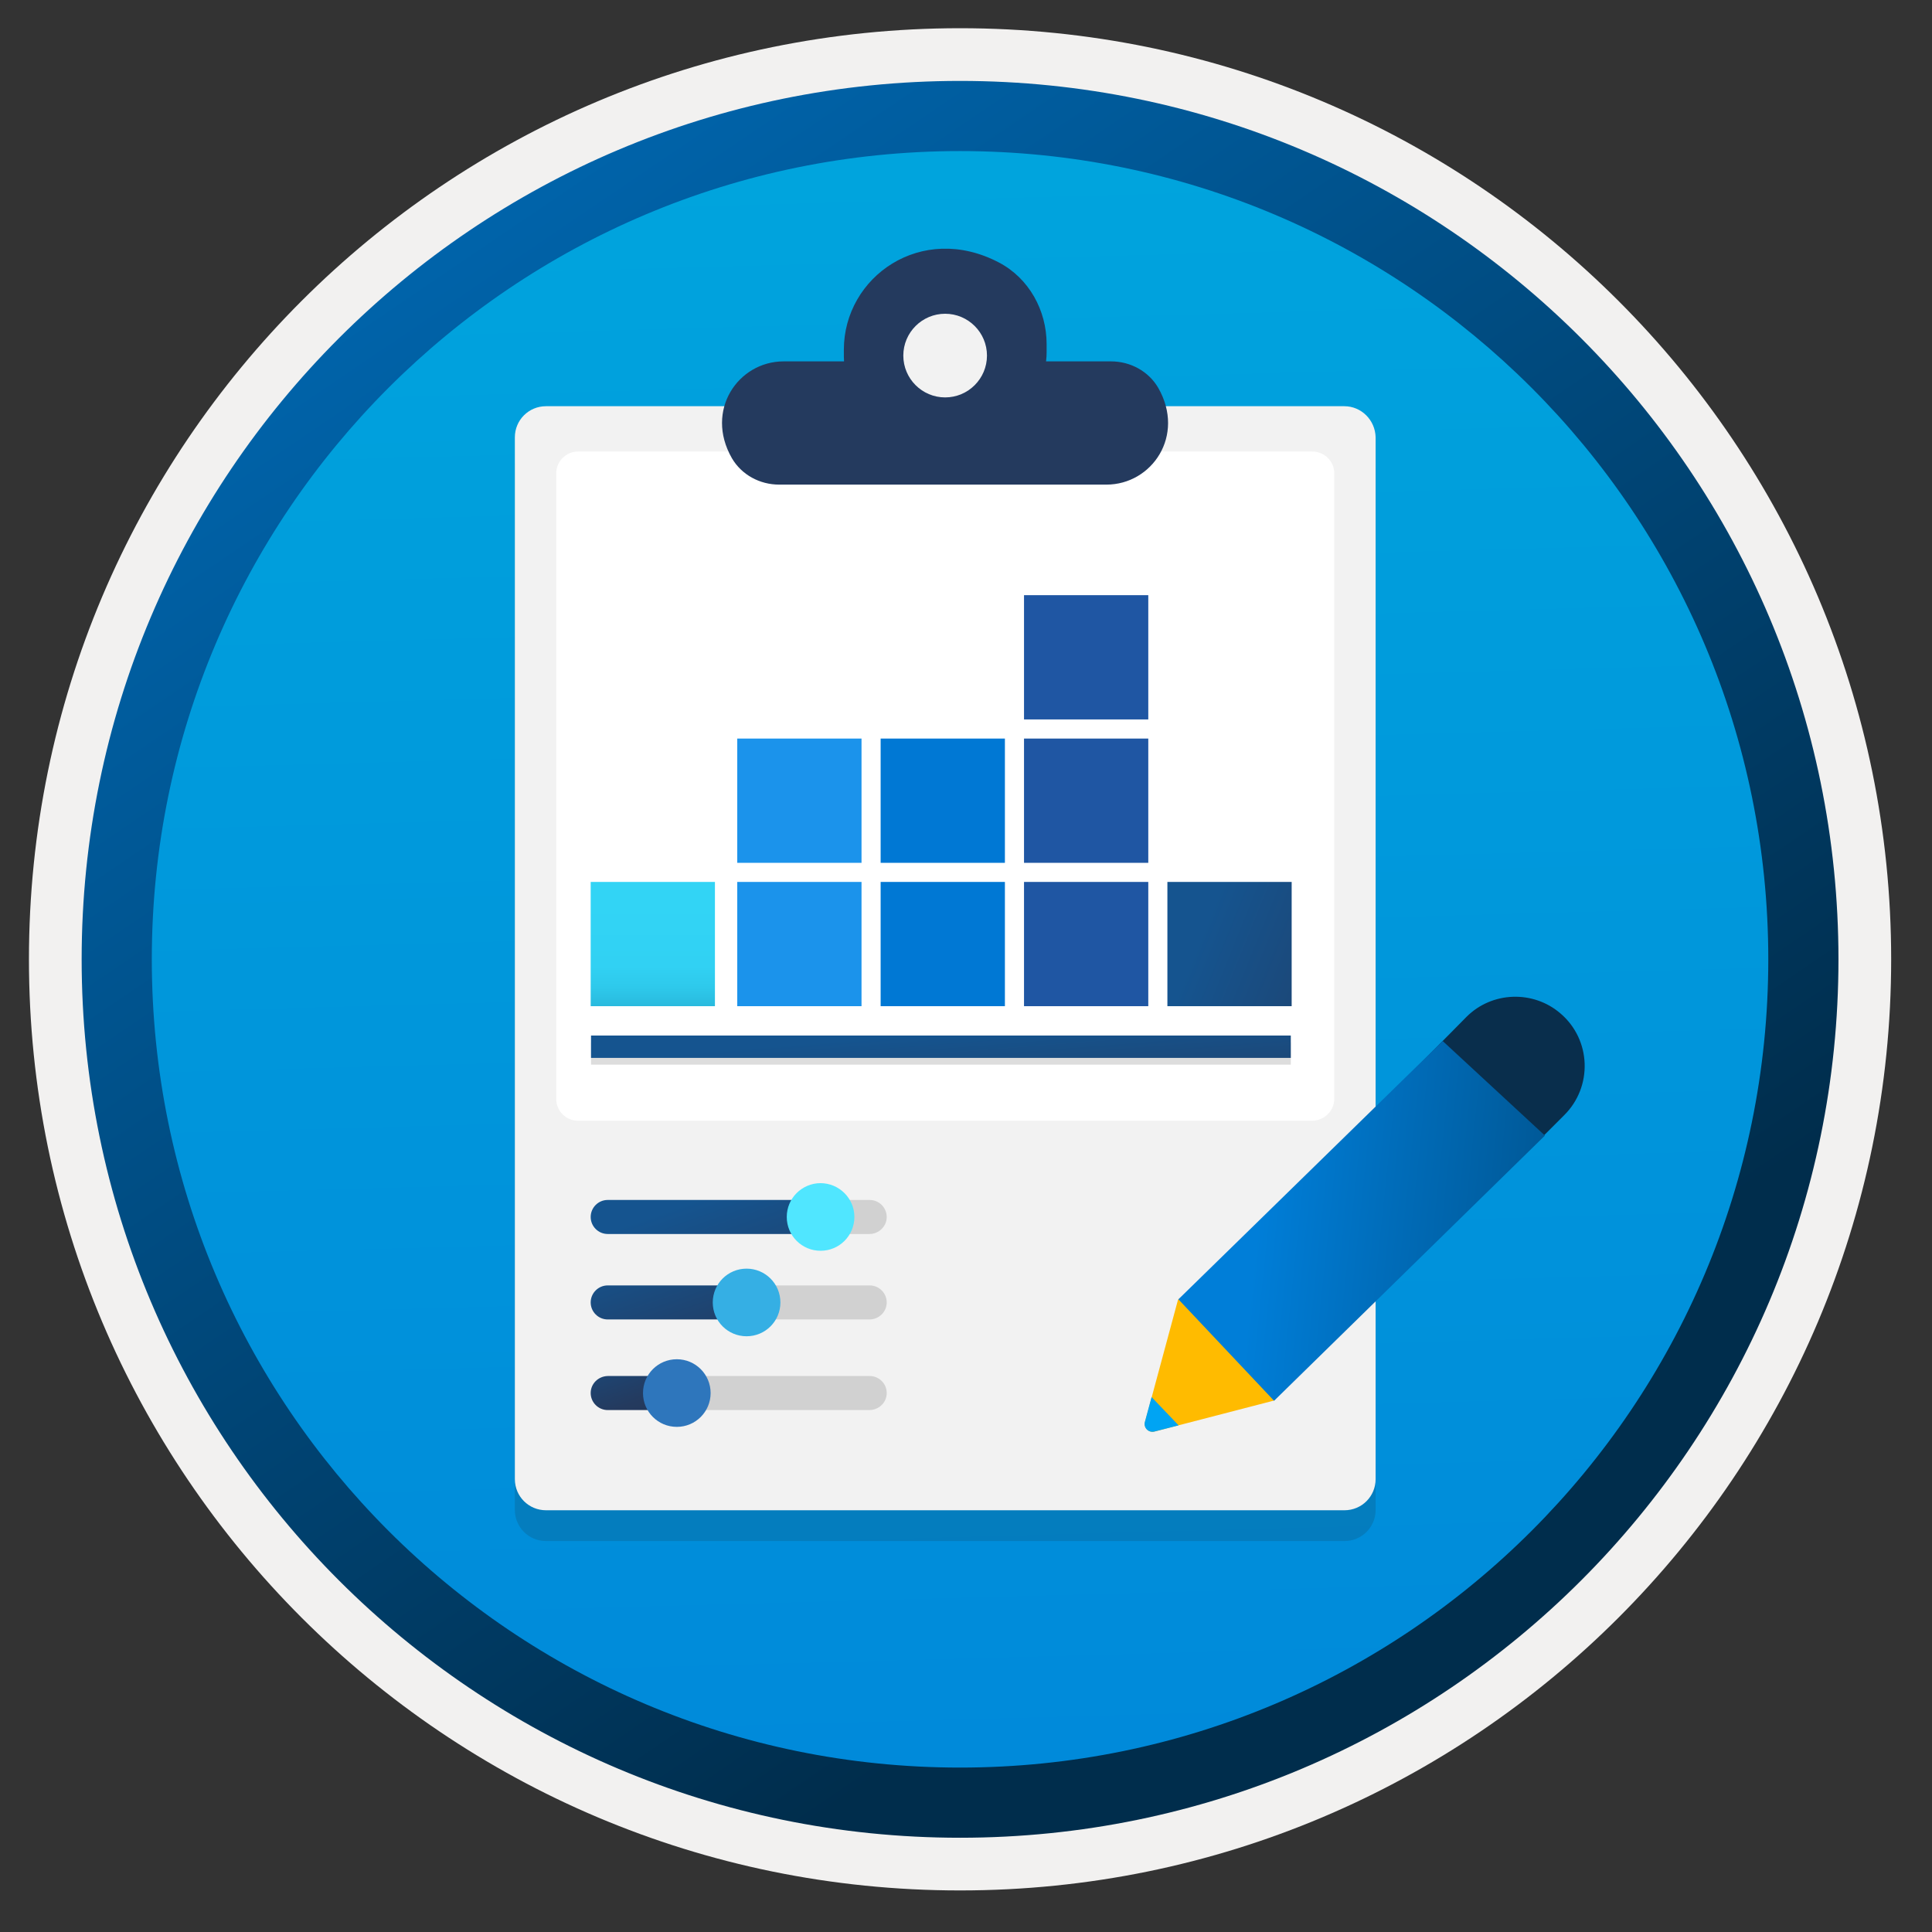 <svg width="103" height="103" viewBox="0 0 103 103" fill="none" xmlns="http://www.w3.org/2000/svg">
<rect x="0" y="0" width="103" height="103" fill="#333333" stroke="none"/>
<path d="M51.183 97.954C25.333 97.954 4.373 77.004 4.373 51.144C4.373 25.284 25.333 4.334 51.183 4.334C77.033 4.334 97.993 25.294 97.993 51.144C97.993 76.994 77.033 97.954 51.183 97.954Z" fill="url(#paint0_linear_304_19891)"/>
<path fill-rule="evenodd" clip-rule="evenodd" d="M97.082 51.144C97.082 76.494 76.532 97.044 51.182 97.044C25.832 97.044 5.283 76.494 5.283 51.144C5.283 25.794 25.832 5.244 51.182 5.244C76.532 5.244 97.082 25.794 97.082 51.144ZM51.182 1.504C78.603 1.504 100.823 23.724 100.823 51.144C100.823 78.564 78.593 100.784 51.182 100.784C23.762 100.784 1.543 78.554 1.543 51.144C1.543 23.724 23.762 1.504 51.182 1.504Z" fill="#F2F1F0"/>
<path fill-rule="evenodd" clip-rule="evenodd" d="M94.272 51.145C94.272 74.945 74.983 94.234 51.182 94.234C27.383 94.234 8.093 74.945 8.093 51.145C8.093 27.345 27.383 8.054 51.182 8.054C74.983 8.054 94.272 27.345 94.272 51.145ZM51.182 4.314C77.043 4.314 98.013 25.285 98.013 51.145C98.013 77.004 77.043 97.975 51.182 97.975C25.323 97.975 4.353 77.004 4.353 51.145C4.353 25.285 25.312 4.314 51.182 4.314Z" fill="url(#paint1_linear_304_19891)"/>
<path opacity="0.15" d="M71.668 23.297H29.108C28.188 23.297 27.448 24.037 27.448 24.957V80.497C27.448 81.417 28.188 82.157 29.108 82.157H71.678C72.598 82.157 73.338 81.417 73.338 80.497V24.957C73.318 24.037 72.578 23.297 71.668 23.297Z" fill="#1F1D20"/>
<path d="M71.668 21.656H29.108C28.188 21.656 27.448 22.396 27.448 23.316V78.856C27.448 79.776 28.188 80.516 29.108 80.516H71.678C72.598 80.516 73.338 79.776 73.338 78.856V23.316C73.318 22.396 72.578 21.656 71.668 21.656Z" fill="#F2F2F2"/>
<path d="M71.134 58.574L71.134 25.242C71.134 24.594 70.613 24.072 69.964 24.072L30.823 24.072C30.174 24.072 29.653 24.594 29.653 25.242L29.653 58.581C29.653 59.229 30.174 59.751 30.823 59.751L69.964 59.751C70.613 59.736 71.134 59.215 71.134 58.574Z" fill="white"/>
<path fill-rule="evenodd" clip-rule="evenodd" d="M53.258 13.996C54.858 14.836 55.798 16.546 55.798 18.346V18.786C55.798 18.946 55.788 19.096 55.768 19.266H59.228C60.258 19.266 61.228 19.786 61.748 20.676C63.208 23.226 61.408 25.836 58.988 25.836H41.538C40.508 25.836 39.538 25.316 39.018 24.426C37.558 21.876 39.358 19.266 41.778 19.266H44.998C44.988 19.116 44.988 18.956 44.988 18.786V18.646C44.988 14.756 49.128 11.826 53.258 13.996Z" fill="#243A5E"/>
<path d="M50.388 21.187C51.618 21.187 52.618 20.187 52.618 18.957C52.618 17.727 51.618 16.727 50.388 16.727C49.158 16.727 48.158 17.727 48.158 18.957C48.158 20.187 49.158 21.187 50.388 21.187Z" fill="#F2F2F2"/>
<path opacity="0.15" d="M68.816 55.582H31.509V56.76H68.816V55.582Z" fill="#1F1D20"/>
<path d="M68.816 55.207H31.509V56.399H68.816V55.207Z" fill="url(#paint2_linear_304_19891)"/>
<path d="M62.804 69.289C62.804 69.289 74.834 59.329 76.294 60.589C77.934 61.989 67.914 74.669 67.914 74.669L61.554 76.319C61.244 76.399 60.964 76.119 61.044 75.809L62.804 69.289Z" fill="#FFBB00"/>
<path d="M71.924 60.55L78.184 54.21C79.544 52.85 81.744 52.78 83.194 54.03C84.834 55.43 84.924 57.94 83.384 59.46L82.124 60.72L71.924 60.55Z" fill="#092E4C"/>
<path d="M62.824 69.27L76.914 55.5L82.364 60.54L67.924 74.68L62.824 69.27Z" fill="url(#paint3_linear_304_19891)"/>
<path d="M62.834 75.99L61.544 76.32C61.234 76.4 60.954 76.121 61.034 75.811L61.394 74.481L62.834 75.99Z" fill="#00A4F3"/>
<path d="M38.115 47.018H31.491V53.642H38.115V47.018Z" fill="url(#paint4_linear_304_19891)"/>
<path d="M61.218 31.73H54.593V38.355H61.218V31.73Z" fill="#1F56A3"/>
<path d="M53.574 47.018H46.949V53.642H53.574V47.018Z" fill="#0078D4"/>
<path d="M45.93 39.375H39.305V46H45.93V39.375Z" fill="#1B93EB"/>
<path d="M45.93 47.018H39.305V53.642H45.93V47.018Z" fill="#1B93EB"/>
<path d="M61.218 47.018H54.593V53.642H61.218V47.018Z" fill="#1F56A3"/>
<path d="M61.218 39.375H54.593V46H61.218V39.375Z" fill="#1F56A3"/>
<path d="M68.862 47.018H62.237V53.642H68.862V47.018Z" fill="url(#paint5_linear_304_19891)"/>
<path d="M53.574 39.375H46.949V46H53.574V39.375Z" fill="#0078D4"/>
<path d="M44.19 64.88C44.19 64.381 43.781 63.973 43.282 63.973H32.398C31.899 63.973 31.491 64.381 31.491 64.88C31.491 65.379 31.899 65.787 32.398 65.787H43.294C43.793 65.775 44.19 65.379 44.19 64.88Z" fill="url(#paint6_linear_304_19891)"/>
<path d="M47.273 64.88C47.273 64.381 46.864 63.973 46.365 63.973H43.406C42.907 63.973 43.225 64.381 43.225 64.88C43.225 65.379 42.907 65.787 43.406 65.787H46.377C46.864 65.775 47.273 65.379 47.273 64.88Z" fill="#D1D1D1"/>
<path d="M41.944 64.879C41.944 65.877 42.749 66.682 43.747 66.682C44.745 66.682 45.55 65.877 45.55 64.879C45.55 63.881 44.734 63.076 43.736 63.076C42.749 63.087 41.944 63.881 41.944 64.879Z" fill="#50E6FF"/>
<path d="M40.845 69.436C40.845 68.938 40.437 68.529 39.938 68.529H32.398C31.899 68.529 31.491 68.938 31.491 69.436C31.491 69.935 31.899 70.343 32.398 70.343H39.96C40.448 70.332 40.845 69.935 40.845 69.436Z" fill="url(#paint7_linear_304_19891)"/>
<path d="M47.273 69.436C47.273 68.938 46.865 68.529 46.366 68.529H40.493C39.994 68.529 39.586 68.938 39.586 69.436C39.586 69.935 39.994 70.343 40.493 70.343H46.377C46.865 70.332 47.273 69.935 47.273 69.436Z" fill="#D1D1D1"/>
<path d="M37.999 69.438C37.999 70.435 38.804 71.24 39.802 71.24C40.8 71.24 41.605 70.435 41.605 69.438C41.605 68.44 40.8 67.635 39.802 67.635C38.804 67.635 37.999 68.44 37.999 69.438Z" fill="#35AFE4"/>
<path d="M36.65 74.266C36.65 73.768 36.241 73.359 35.742 73.359H32.398C31.899 73.371 31.491 73.768 31.491 74.266C31.491 74.765 31.899 75.174 32.398 75.174H35.742C36.241 75.162 36.65 74.765 36.65 74.266Z" fill="url(#paint8_linear_304_19891)"/>
<path d="M47.274 74.266C47.274 73.768 46.866 73.359 46.367 73.359H36.627C36.128 73.359 35.72 73.768 35.72 74.266C35.72 74.765 36.128 75.174 36.627 75.174H46.367C46.866 75.162 47.274 74.765 47.274 74.266Z" fill="#D1D1D1"/>
<path d="M34.28 74.268C34.28 75.265 35.085 76.07 36.083 76.07C37.08 76.07 37.885 75.265 37.885 74.268C37.885 73.27 37.08 72.465 36.083 72.465C35.085 72.465 34.28 73.27 34.28 74.268Z" fill="#2E76BC"/>
<defs>
<linearGradient id="paint0_linear_304_19891" x1="49.409" y1="-13.646" x2="53.391" y2="132.125" gradientUnits="userSpaceOnUse">
<stop stop-color="#00ABDE"/>
<stop offset="1" stop-color="#007ED8"/>
</linearGradient>
<linearGradient id="paint1_linear_304_19891" x1="2.613" y1="-20.478" x2="98.141" y2="120.403" gradientUnits="userSpaceOnUse">
<stop stop-color="#007ED8"/>
<stop offset="0.707" stop-color="#002D4C"/>
</linearGradient>
<linearGradient id="paint2_linear_304_19891" x1="49.092" y1="55.13" x2="50.316" y2="70.564" gradientUnits="userSpaceOnUse">
<stop stop-color="#15548F"/>
<stop offset="0.418" stop-color="#243A5E"/>
<stop offset="0.968" stop-color="#1A2C45"/>
</linearGradient>
<linearGradient id="paint3_linear_304_19891" x1="67.113" y1="64.534" x2="112.523" y2="69.295" gradientUnits="userSpaceOnUse">
<stop stop-color="#007ED8"/>
<stop offset="0.707" stop-color="#002D4C"/>
</linearGradient>
<linearGradient id="paint4_linear_304_19891" x1="34.803" y1="48.193" x2="34.803" y2="55.253" gradientUnits="userSpaceOnUse">
<stop stop-color="#32D4F5"/>
<stop offset="0.47" stop-color="#31D1F3"/>
<stop offset="0.63" stop-color="#2EC9EB"/>
<stop offset="0.77" stop-color="#29BADE"/>
<stop offset="0.89" stop-color="#22A5CB"/>
<stop offset="1" stop-color="#198AB3"/>
</linearGradient>
<linearGradient id="paint5_linear_304_19891" x1="65.359" y1="46.589" x2="95.278" y2="58.64" gradientUnits="userSpaceOnUse">
<stop stop-color="#15548F"/>
<stop offset="0.418" stop-color="#243A5E"/>
<stop offset="0.968" stop-color="#1A2C45"/>
</linearGradient>
<linearGradient id="paint6_linear_304_19891" x1="37.476" y1="63.855" x2="44.923" y2="84.855" gradientUnits="userSpaceOnUse">
<stop stop-color="#15548F"/>
<stop offset="0.418" stop-color="#243A5E"/>
<stop offset="0.968" stop-color="#1A2C45"/>
</linearGradient>
<linearGradient id="paint7_linear_304_19891" x1="34.919" y1="65.915" x2="40.838" y2="82.602" gradientUnits="userSpaceOnUse">
<stop stop-color="#15548F"/>
<stop offset="0.418" stop-color="#243A5E"/>
<stop offset="0.968" stop-color="#1A2C45"/>
</linearGradient>
<linearGradient id="paint8_linear_304_19891" x1="32.536" y1="69.949" x2="36.534" y2="81.221" gradientUnits="userSpaceOnUse">
<stop stop-color="#15548F"/>
<stop offset="0.418" stop-color="#243A5E"/>
<stop offset="0.968" stop-color="#1A2C45"/>
</linearGradient>
</defs>
</svg>
